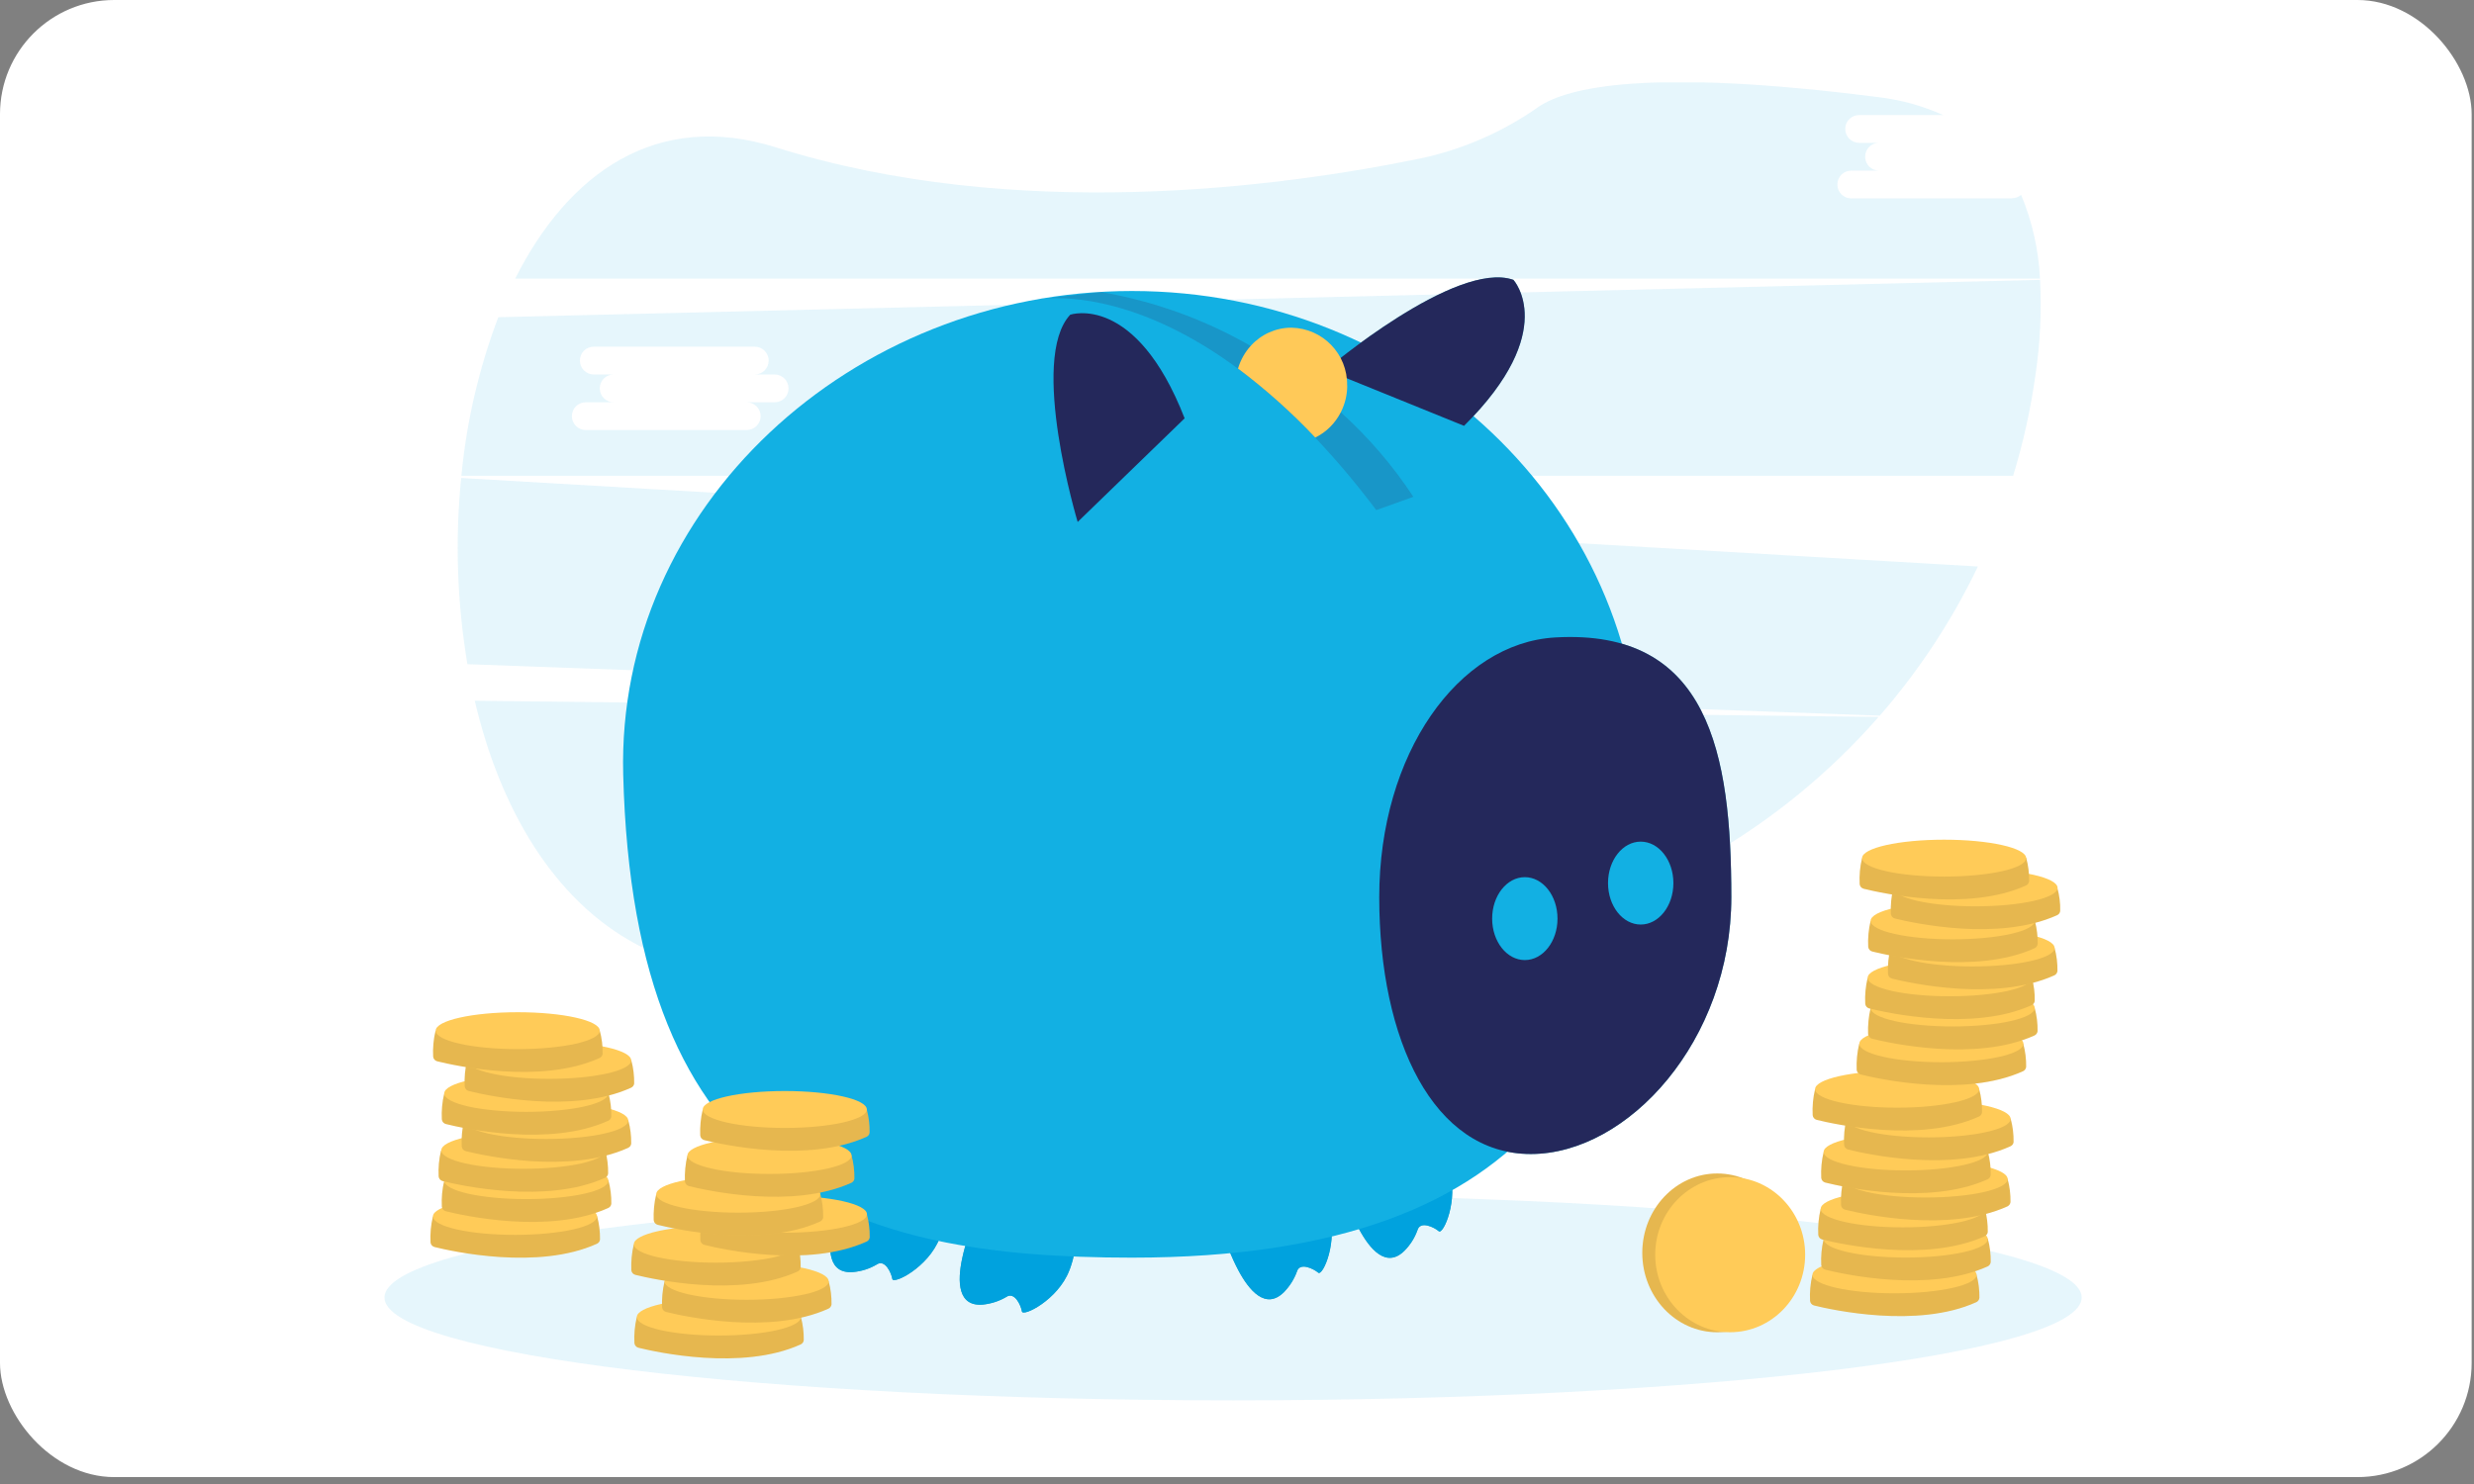 <svg width="325" height="195" viewBox="0 0 325 195" fill="none" xmlns="http://www.w3.org/2000/svg">
<rect x="0" y="0" width="325" height="195" fill="#808080" stroke="none"/>
<rect width="324.691" height="194.093" rx="15" fill="white"/>
<g clip-path="url(#clip0_213_8408)">
<path opacity="0.1" d="M62.367 92.08C65.655 106.102 72.62 118.223 83.639 124.104C106.517 136.315 158.127 130.015 196.632 122.787C216.103 119.151 233.757 109.08 246.787 94.205L62.367 92.08Z" fill="#00A2DE"/>
<path opacity="0.1" d="M264.336 26.072H243.199C242.193 26.072 241.368 25.264 241.368 24.246C241.368 23.229 242.178 22.421 243.199 22.421H246.847C245.841 22.421 245.016 21.613 245.016 20.595C245.016 19.577 245.826 18.769 246.847 18.769H244.235C243.229 18.769 242.404 17.961 242.404 16.944C242.404 15.926 243.214 15.118 244.235 15.118H255.269C252.537 13.891 249.639 13.098 246.667 12.754C216.598 8.908 205.865 11.452 202.067 14.07C197.428 17.333 192.174 19.637 186.605 20.82C168.05 24.635 133.343 29.23 101.893 19.353C86.251 14.445 74.647 22.75 67.682 36.607H267.984C267.803 32.821 266.963 29.095 265.507 25.608C265.176 25.892 264.756 26.042 264.321 26.042L264.336 26.072Z" fill="#00A2DE"/>
<path opacity="0.1" d="M60.58 62.81C59.77 70.965 60.04 79.196 61.406 87.276L246.936 94.04C252.1 88.115 256.439 81.515 259.831 74.437L60.58 62.81ZM133.958 80.258H130.31C131.316 80.258 132.141 81.066 132.141 82.084C132.141 83.086 131.331 83.909 130.31 83.909H109.173C108.167 83.909 107.342 83.101 107.342 82.084C107.342 81.081 108.152 80.258 109.173 80.258H112.836C111.83 80.258 111.005 79.435 111.005 78.433C111.005 77.43 111.815 76.622 112.836 76.607H110.224C109.218 76.562 108.438 75.724 108.468 74.706C108.513 73.764 109.263 73 110.224 72.956H131.361C132.366 73 133.147 73.838 133.117 74.856C133.072 75.799 132.321 76.562 131.361 76.607H133.973C134.979 76.607 135.804 77.43 135.804 78.433C135.804 79.435 134.994 80.243 133.973 80.258H133.958Z" fill="#00A2DE"/>
<path opacity="0.1" d="M268.012 36.772L65.458 41.68C62.921 48.384 61.285 55.402 60.609 62.525H264.454C265.79 58.186 266.766 53.741 267.396 49.237C268.012 45.107 268.207 40.932 267.997 36.772H268.012ZM101.742 52.858H98.094C99.1 52.858 99.925 53.681 99.925 54.684C99.925 55.687 99.115 56.495 98.094 56.51H76.957C75.951 56.51 75.126 55.702 75.126 54.684C75.126 53.666 75.936 52.858 76.957 52.858H80.62C79.614 52.858 78.789 52.05 78.789 51.033C78.789 50.015 79.599 49.207 80.62 49.207H78.008C77.002 49.207 76.177 48.399 76.177 47.381C76.177 46.364 76.987 45.556 78.008 45.556H99.145C100.15 45.556 100.976 46.364 100.976 47.381C100.976 48.399 100.165 49.207 99.145 49.207H101.757C102.762 49.207 103.588 50.015 103.588 51.033C103.588 52.05 102.777 52.858 101.757 52.858H101.742Z" fill="#00A2DE"/>
<path opacity="0.1" d="M161.985 184.007C223.552 184.007 273.463 177.957 273.463 170.494C273.463 163.031 223.552 156.981 161.985 156.981C100.418 156.981 50.508 163.031 50.508 170.494C50.508 177.957 100.418 184.007 161.985 184.007Z" fill="#00A2DE"/>
<path d="M225.59 175.059C231.029 175.059 235.438 170.389 235.438 164.628C235.438 158.868 231.029 154.198 225.59 154.198C220.151 154.198 215.742 158.868 215.742 164.628C215.742 170.389 220.151 175.059 225.59 175.059Z" fill="#FFCB58"/>
<path opacity="0.1" d="M225.59 175.059C231.029 175.059 235.438 170.389 235.438 164.628C235.438 158.868 231.029 154.198 225.59 154.198C220.151 154.198 215.742 158.868 215.742 164.628C215.742 170.389 220.151 175.059 225.59 175.059Z" fill="#040506"/>
<path d="M227.287 175.058C232.726 175.058 237.135 170.496 237.135 164.868C237.135 159.239 232.726 154.677 227.287 154.677C221.848 154.677 217.439 159.239 217.439 164.868C217.439 170.496 221.848 175.058 227.287 175.058Z" fill="#FFCB58"/>
<path d="M188.782 150.607C189.323 151.34 189.773 152.148 190.103 153.001C190.193 153.225 190.283 153.45 190.358 153.704C191.665 157.61 189.593 162.294 189.007 161.785C188.422 161.276 186.56 160.348 186.2 161.665C185.84 162.668 185.269 163.566 184.519 164.329C182.117 166.738 179.925 164.134 178.499 161.441C178.034 160.558 177.613 159.63 177.253 158.702C176.938 157.879 176.758 157.311 176.758 157.311L186.786 148.796C187.581 149.245 188.272 149.873 188.782 150.622V150.607Z" fill="#43AEBC"/>
<path d="M172.959 156.054C173.5 156.787 173.95 157.595 174.28 158.448C174.37 158.673 174.461 158.897 174.536 159.152C175.842 163.057 173.77 167.741 173.17 167.232C172.569 166.724 170.723 165.796 170.362 167.113C170.002 168.1 169.417 169.013 168.681 169.776C166.279 172.186 164.087 169.582 162.661 166.888C162.196 166.005 161.776 165.077 161.415 164.15C161.1 163.327 160.92 162.758 160.92 162.758L170.948 154.243C171.743 154.692 172.434 155.321 172.944 156.084L172.959 156.054Z" fill="#43AEBC"/>
<path d="M141.24 163.581C141.18 164.494 141.015 165.392 140.715 166.26C140.64 166.484 140.565 166.724 140.46 166.963C138.973 170.809 134.365 173.083 134.245 172.32C134.125 171.557 133.284 169.657 132.173 170.435C131.257 170.973 130.237 171.303 129.171 171.422C125.778 171.752 125.763 168.355 126.394 165.377C126.604 164.389 126.874 163.431 127.189 162.474C127.474 161.636 127.7 161.082 127.7 161.082L140.88 160.902C141.21 161.755 141.33 162.668 141.255 163.581H141.24Z" fill="#43AEBC"/>
<path d="M124.217 159.301C124.157 160.214 123.992 161.126 123.691 161.994C123.616 162.219 123.541 162.458 123.436 162.698C121.95 166.544 117.341 168.818 117.221 168.055C117.101 167.292 116.261 165.391 115.15 166.169C114.234 166.708 113.213 167.037 112.147 167.142C108.755 167.471 108.74 164.074 109.37 161.096C109.58 160.109 109.851 159.151 110.166 158.193C110.451 157.355 110.676 156.802 110.676 156.802L123.857 156.622C124.187 157.475 124.322 158.403 124.232 159.316L124.217 159.301Z" fill="#43AEBC"/>
<path opacity="0.2" d="M136.285 39.316C136.451 39.286 136.796 39.241 137.276 39.211L136.195 39.346H136.255L136.285 39.331V39.316Z" fill="#040506"/>
<path d="M174.176 48.594C174.176 48.594 191.259 34.123 198.81 36.772C198.81 36.772 204.935 43.431 192.325 55.956L174.176 48.594Z" fill="#43AEBC"/>
<path d="M227.437 117.895C227.437 136.75 213.866 151.64 201.091 151.64C188.316 151.64 181.186 136.75 181.186 117.895C181.186 99.04 191.559 84.494 204.304 83.761C224.51 82.594 227.437 99.04 227.437 117.895Z" fill="#43AEBC"/>
<path d="M188.782 150.607C189.323 151.34 189.773 152.148 190.103 153.001C190.193 153.225 190.283 153.45 190.358 153.704C191.665 157.61 189.593 162.294 189.007 161.785C188.422 161.276 186.56 160.348 186.2 161.665C185.84 162.668 185.269 163.566 184.519 164.329C182.117 166.738 179.925 164.134 178.499 161.441C178.034 160.558 177.613 159.63 177.253 158.702C176.938 157.879 176.758 157.311 176.758 157.311L186.786 148.796C187.581 149.245 188.272 149.873 188.782 150.622V150.607Z" fill="#00A2DE"/>
<path d="M172.959 156.054C173.5 156.787 173.95 157.595 174.28 158.448C174.37 158.673 174.461 158.897 174.536 159.152C175.842 163.057 173.77 167.741 173.17 167.232C172.569 166.724 170.723 165.796 170.362 167.113C170.002 168.1 169.417 169.013 168.681 169.776C166.279 172.186 164.087 169.582 162.661 166.888C162.196 166.005 161.776 165.077 161.415 164.15C161.1 163.327 160.92 162.758 160.92 162.758L170.948 154.243C171.743 154.692 172.434 155.321 172.944 156.084L172.959 156.054Z" fill="#00A2DE"/>
<path d="M141.24 163.581C141.18 164.494 141.015 165.392 140.715 166.26C140.64 166.484 140.565 166.724 140.46 166.963C138.973 170.809 134.365 173.083 134.245 172.32C134.125 171.557 133.284 169.657 132.173 170.435C131.257 170.973 130.237 171.303 129.171 171.422C125.778 171.752 125.763 168.355 126.394 165.377C126.604 164.389 126.874 163.431 127.189 162.474C127.474 161.636 127.7 161.082 127.7 161.082L140.88 160.902C141.21 161.755 141.33 162.668 141.255 163.581H141.24Z" fill="#00A2DE"/>
<path d="M124.217 159.301C124.157 160.214 123.992 161.126 123.691 161.994C123.616 162.219 123.541 162.458 123.436 162.698C121.95 166.544 117.341 168.818 117.221 168.055C117.101 167.292 116.261 165.391 115.15 166.169C114.234 166.708 113.213 167.037 112.147 167.142C108.755 167.471 108.74 164.074 109.37 161.096C109.58 160.109 109.851 159.151 110.166 158.193C110.451 157.355 110.676 156.802 110.676 156.802L123.857 156.622C124.187 157.475 124.322 158.403 124.232 159.316L124.217 159.301Z" fill="#00A2DE"/>
<path d="M215.533 101.747C215.533 136.824 203.629 165.257 148.701 165.257C111.787 165.257 83.234 156.113 81.868 101.747C80.983 66.686 111.787 38.238 148.701 38.238C185.615 38.238 215.533 66.671 215.533 101.747Z" fill="#12B0E3"/>
<path opacity="0.2" d="M185.674 65.279L180.795 67.03C178.303 63.708 175.631 60.52 172.779 57.513C169.671 54.206 166.264 51.168 162.631 48.444C150.141 39.211 140.474 38.987 137.291 39.226L144.617 38.373C151.552 39.555 158.217 41.965 164.312 45.466C168.576 47.92 172.539 50.838 176.141 54.175C179.774 57.468 182.987 61.194 185.674 65.294V65.279Z" fill="#34315D"/>
<path d="M141.569 68.586C141.569 68.586 135.129 47.187 140.594 41.351C140.594 41.351 149.18 38.433 155.62 54.969L141.569 68.586Z" fill="#24285B"/>
<path d="M174.176 48.594C174.176 48.594 191.259 34.123 198.81 36.772C198.81 36.772 204.935 43.431 192.325 55.956L174.176 48.594Z" fill="#24285B"/>
<path d="M227.437 117.895C227.437 136.75 213.866 151.64 201.091 151.64C188.316 151.64 181.186 136.75 181.186 117.895C181.186 99.04 191.559 84.494 204.304 83.761C224.51 82.594 227.437 99.04 227.437 117.895Z" fill="#24285B"/>
<path d="M200.311 126.155C202.682 126.155 204.604 123.716 204.604 120.708C204.604 117.699 202.682 115.261 200.311 115.261C197.94 115.261 196.018 117.699 196.018 120.708C196.018 123.716 197.94 126.155 200.311 126.155Z" fill="#12B0E3"/>
<path d="M215.534 121.486C217.905 121.486 219.827 119.047 219.827 116.039C219.827 113.031 217.905 110.592 215.534 110.592C213.162 110.592 211.24 113.031 211.24 116.039C211.24 119.047 213.162 121.486 215.534 121.486Z" fill="#12B0E3"/>
<path d="M176.982 50.645C176.982 51.872 176.697 53.069 176.141 54.161C175.406 55.613 174.235 56.78 172.779 57.498C169.671 54.191 166.264 51.153 162.631 48.43C162.961 47.322 163.532 46.29 164.312 45.437C165.678 43.926 167.615 43.058 169.641 43.058C173.77 43.132 177.042 46.529 176.967 50.645H176.982Z" fill="#FFC958"/>
<path d="M57.893 160.408L56.873 159.839C56.602 160.962 56.497 162.114 56.557 163.251C56.587 163.551 56.798 163.79 57.098 163.865C59.455 164.448 70.698 166.933 78.415 163.431C78.64 163.326 78.805 163.117 78.82 162.862C78.835 161.845 78.715 160.827 78.445 159.839C78.159 159.091 57.908 160.408 57.908 160.408H57.893Z" fill="#FFCB58"/>
<path opacity="0.1" d="M57.893 160.408L56.873 159.839C56.602 160.962 56.497 162.114 56.557 163.251C56.587 163.551 56.798 163.79 57.098 163.865C59.455 164.448 70.698 166.933 78.415 163.431C78.64 163.326 78.805 163.117 78.82 162.862C78.835 161.845 78.715 160.827 78.445 159.839C78.159 159.091 57.908 160.408 57.908 160.408H57.893Z" fill="#040506"/>
<path d="M67.651 162.264C73.604 162.264 78.43 161.178 78.43 159.839C78.43 158.5 73.604 157.415 67.651 157.415C61.699 157.415 56.873 158.5 56.873 159.839C56.873 161.178 61.699 162.264 67.651 162.264Z" fill="#FFCB58"/>
<path d="M59.38 155.709L58.359 155.14C58.089 156.262 57.984 157.415 58.044 158.552C58.074 158.851 58.284 159.091 58.584 159.166C60.941 159.749 72.185 162.233 79.901 158.732C80.126 158.627 80.291 158.417 80.306 158.163C80.321 157.145 80.201 156.128 79.931 155.14C79.646 154.392 59.395 155.709 59.395 155.709H59.38Z" fill="#FFCB58"/>
<path opacity="0.1" d="M59.38 155.709L58.359 155.14C58.089 156.262 57.984 157.415 58.044 158.552C58.074 158.851 58.284 159.091 58.584 159.166C60.941 159.749 72.185 162.233 79.901 158.732C80.126 158.627 80.291 158.417 80.306 158.163C80.321 157.145 80.201 156.128 79.931 155.14C79.646 154.392 59.395 155.709 59.395 155.709H59.38Z" fill="#040506"/>
<path d="M69.138 157.564C75.091 157.564 79.916 156.479 79.916 155.14C79.916 153.801 75.091 152.716 69.138 152.716C63.185 152.716 58.359 153.801 58.359 155.14C58.359 156.479 63.185 157.564 69.138 157.564Z" fill="#FFCB58"/>
<path d="M58.975 151.743L57.939 151.174C57.669 152.297 57.564 153.449 57.624 154.586C57.654 154.886 57.864 155.125 58.164 155.2C60.521 155.783 71.765 158.267 79.481 154.766C79.706 154.661 79.871 154.452 79.886 154.197C79.901 153.18 79.781 152.162 79.511 151.174C79.241 150.426 58.975 151.743 58.975 151.743Z" fill="#FFCB58"/>
<path opacity="0.1" d="M58.975 151.743L57.939 151.174C57.669 152.297 57.564 153.449 57.624 154.586C57.654 154.886 57.864 155.125 58.164 155.2C60.521 155.783 71.765 158.267 79.481 154.766C79.706 154.661 79.871 154.452 79.886 154.197C79.901 153.18 79.781 152.162 79.511 151.174C79.241 150.426 58.975 151.743 58.975 151.743Z" fill="#040506"/>
<path d="M68.747 153.584C74.7 153.584 79.526 152.498 79.526 151.16C79.526 149.821 74.7 148.735 68.747 148.735C62.794 148.735 57.969 149.821 57.969 151.16C57.969 152.498 62.794 153.584 68.747 153.584Z" fill="#FFCB58"/>
<path d="M61.991 147.807L60.97 147.239C60.7 148.361 60.595 149.513 60.655 150.651C60.685 150.95 60.895 151.189 61.196 151.264C63.552 151.848 74.796 154.332 82.512 150.83C82.737 150.725 82.903 150.516 82.918 150.262C82.933 149.244 82.812 148.226 82.542 147.239C82.257 146.491 62.006 147.807 62.006 147.807H61.991Z" fill="#FFCB58"/>
<path opacity="0.1" d="M61.991 147.807L60.97 147.239C60.7 148.361 60.595 149.513 60.655 150.651C60.685 150.95 60.895 151.189 61.196 151.264C63.552 151.848 74.796 154.332 82.512 150.83C82.737 150.725 82.903 150.516 82.918 150.262C82.933 149.244 82.812 148.226 82.542 147.239C82.257 146.491 62.006 147.807 62.006 147.807H61.991Z" fill="#040506"/>
<path d="M71.749 149.663C77.702 149.663 82.528 148.578 82.528 147.239C82.528 145.9 77.702 144.814 71.749 144.814C65.796 144.814 60.971 145.9 60.971 147.239C60.971 148.578 65.796 149.663 71.749 149.663Z" fill="#FFCB58"/>
<path d="M59.38 144.246L58.359 143.677C58.089 144.8 57.984 145.952 58.044 147.089C58.074 147.389 58.284 147.628 58.584 147.703C60.941 148.286 72.185 150.771 79.901 147.269C80.126 147.164 80.291 146.955 80.306 146.7C80.321 145.683 80.201 144.665 79.931 143.677C79.646 142.914 59.395 144.246 59.395 144.246H59.38Z" fill="#FFCB58"/>
<path opacity="0.1" d="M59.38 144.246L58.359 143.677C58.089 144.8 57.984 145.952 58.044 147.089C58.074 147.389 58.284 147.628 58.584 147.703C60.941 148.286 72.185 150.771 79.901 147.269C80.126 147.164 80.291 146.955 80.306 146.7C80.321 145.683 80.201 144.665 79.931 143.677C79.646 142.914 59.395 144.246 59.395 144.246H59.38Z" fill="#040506"/>
<path d="M69.138 146.101C75.091 146.101 79.916 145.016 79.916 143.677C79.916 142.338 75.091 141.253 69.138 141.253C63.185 141.253 58.359 142.338 58.359 143.677C58.359 145.016 63.185 146.101 69.138 146.101Z" fill="#FFCB58"/>
<path d="M62.382 139.906L61.361 139.338C61.091 140.46 60.986 141.612 61.046 142.749C61.076 143.049 61.286 143.288 61.586 143.363C63.943 143.947 75.187 146.431 82.903 142.929C83.128 142.824 83.293 142.615 83.308 142.36C83.323 141.343 83.203 140.325 82.933 139.338C82.648 138.574 62.397 139.906 62.397 139.906H62.382Z" fill="#FFCB58"/>
<path opacity="0.1" d="M62.382 139.906L61.361 139.338C61.091 140.46 60.986 141.612 61.046 142.749C61.076 143.049 61.286 143.288 61.586 143.363C63.943 143.947 75.187 146.431 82.903 142.929C83.128 142.824 83.293 142.615 83.308 142.36C83.323 141.343 83.203 140.325 82.933 139.338C82.648 138.574 62.397 139.906 62.397 139.906H62.382Z" fill="#040506"/>
<path d="M72.14 141.762C78.093 141.762 82.918 140.676 82.918 139.337C82.918 137.998 78.093 136.913 72.14 136.913C66.187 136.913 61.361 137.998 61.361 139.337C61.361 140.676 66.187 141.762 72.14 141.762Z" fill="#FFCB58"/>
<path d="M58.239 136.001L57.218 135.432C56.948 136.554 56.843 137.707 56.903 138.844C56.933 139.143 57.143 139.383 57.444 139.458C59.8 140.041 71.044 142.525 78.76 139.024C78.985 138.919 79.15 138.709 79.165 138.455C79.181 137.437 79.061 136.42 78.79 135.432C78.505 134.684 58.254 136.001 58.254 136.001H58.239Z" fill="#FFCB58"/>
<path opacity="0.1" d="M58.239 136.001L57.218 135.432C56.948 136.554 56.843 137.707 56.903 138.844C56.933 139.143 57.143 139.383 57.444 139.458C59.8 140.041 71.044 142.525 78.76 139.024C78.985 138.919 79.15 138.709 79.165 138.455C79.181 137.437 79.061 136.42 78.79 135.432C78.505 134.684 58.254 136.001 58.254 136.001H58.239Z" fill="#040506"/>
<path d="M68.011 137.856C73.964 137.856 78.789 136.771 78.789 135.432C78.789 134.093 73.964 133.008 68.011 133.008C62.058 133.008 57.232 134.093 57.232 135.432C57.232 136.771 62.058 137.856 68.011 137.856Z" fill="#FFCB58"/>
<path d="M239.116 168.085L238.095 167.516C237.825 168.638 237.72 169.776 237.78 170.928C237.81 171.227 238.02 171.467 238.305 171.542C240.662 172.125 251.906 174.609 259.622 171.108C259.847 171.003 259.997 170.793 260.028 170.539C260.043 169.521 259.922 168.504 259.652 167.516C259.367 166.768 239.116 168.085 239.116 168.085Z" fill="#FFCB58"/>
<path opacity="0.1" d="M239.116 168.085L238.095 167.516C237.825 168.638 237.72 169.776 237.78 170.928C237.81 171.227 238.02 171.467 238.305 171.542C240.662 172.125 251.906 174.609 259.622 171.108C259.847 171.003 259.997 170.793 260.028 170.539C260.043 169.521 259.922 168.504 259.652 167.516C259.367 166.768 239.116 168.085 239.116 168.085Z" fill="#040506"/>
<path d="M248.874 169.94C254.827 169.94 259.653 168.855 259.653 167.516C259.653 166.177 254.827 165.092 248.874 165.092C242.921 165.092 238.096 166.177 238.096 167.516C238.096 168.855 242.921 169.94 248.874 169.94Z" fill="#FFCB58"/>
<path d="M240.587 163.387L239.566 162.818C239.296 163.941 239.191 165.093 239.251 166.23C239.281 166.529 239.491 166.769 239.791 166.844C242.148 167.427 253.377 169.911 261.108 166.41C261.333 166.305 261.483 166.095 261.513 165.841C261.528 164.823 261.408 163.791 261.138 162.803C260.853 162.055 240.602 163.372 240.602 163.372L240.587 163.387Z" fill="#FFCB58"/>
<path opacity="0.1" d="M240.587 163.387L239.566 162.818C239.296 163.941 239.191 165.093 239.251 166.23C239.281 166.529 239.491 166.769 239.791 166.844C242.148 167.427 253.377 169.911 261.108 166.41C261.333 166.305 261.483 166.095 261.513 165.841C261.528 164.823 261.408 163.791 261.138 162.803C260.853 162.055 240.602 163.372 240.602 163.372L240.587 163.387Z" fill="#040506"/>
<path d="M250.345 165.242C256.298 165.242 261.123 164.157 261.123 162.818C261.123 161.479 256.298 160.394 250.345 160.394C244.392 160.394 239.566 161.479 239.566 162.818C239.566 164.157 244.392 165.242 250.345 165.242Z" fill="#FFCB58"/>
<path d="M240.196 159.421L239.175 158.852C238.905 159.975 238.8 161.127 238.86 162.264C238.89 162.563 239.1 162.803 239.401 162.878C241.757 163.461 253.001 165.945 260.717 162.444C260.942 162.339 261.108 162.129 261.123 161.875C261.138 160.857 261.017 159.84 260.747 158.852C260.462 158.089 240.211 159.421 240.211 159.421H240.196Z" fill="#FFCB58"/>
<path opacity="0.1" d="M240.196 159.421L239.175 158.852C238.905 159.975 238.8 161.127 238.86 162.264C238.89 162.563 239.1 162.803 239.401 162.878C241.757 163.461 253.001 165.945 260.717 162.444C260.942 162.339 261.108 162.129 261.123 161.875C261.138 160.857 261.017 159.84 260.747 158.852C260.462 158.089 240.211 159.421 240.211 159.421H240.196Z" fill="#040506"/>
<path d="M249.954 161.276C255.907 161.276 260.733 160.191 260.733 158.852C260.733 157.513 255.907 156.428 249.954 156.428C244.001 156.428 239.176 157.513 239.176 158.852C239.176 160.191 244.001 161.276 249.954 161.276Z" fill="#FFCB58"/>
<path d="M243.199 155.5L242.178 154.931C241.908 156.053 241.803 157.206 241.848 158.343C241.878 158.642 242.088 158.882 242.388 158.957C244.745 159.54 255.974 162.024 263.705 158.523C263.93 158.418 264.08 158.208 264.11 157.954C264.125 156.936 264.005 155.919 263.735 154.931C263.45 154.183 243.199 155.5 243.199 155.5Z" fill="#FFCB58"/>
<path opacity="0.1" d="M243.199 155.5L242.178 154.931C241.908 156.053 241.803 157.206 241.848 158.343C241.878 158.642 242.088 158.882 242.388 158.957C244.745 159.54 255.974 162.024 263.705 158.523C263.93 158.418 264.08 158.208 264.11 157.954C264.125 156.936 264.005 155.919 263.735 154.931C263.45 154.183 243.199 155.5 243.199 155.5Z" fill="#040506"/>
<path d="M252.956 157.355C258.909 157.355 263.735 156.27 263.735 154.931C263.735 153.592 258.909 152.507 252.956 152.507C247.003 152.507 242.178 153.592 242.178 154.931C242.178 156.27 247.003 157.355 252.956 157.355Z" fill="#FFCB58"/>
<path d="M240.587 151.938L239.566 151.37C239.296 152.492 239.191 153.644 239.251 154.782C239.281 155.081 239.491 155.32 239.791 155.395C242.148 155.979 253.377 158.463 261.108 154.961C261.333 154.857 261.483 154.647 261.513 154.393C261.528 153.375 261.408 152.357 261.138 151.37C260.853 150.607 240.602 151.938 240.602 151.938H240.587Z" fill="#FFCB58"/>
<path opacity="0.1" d="M240.587 151.938L239.566 151.37C239.296 152.492 239.191 153.644 239.251 154.782C239.281 155.081 239.491 155.32 239.791 155.395C242.148 155.979 253.377 158.463 261.108 154.961C261.333 154.857 261.483 154.647 261.513 154.393C261.528 153.375 261.408 152.357 261.138 151.37C260.853 150.607 240.602 151.938 240.602 151.938H240.587Z" fill="#040506"/>
<path d="M250.345 153.794C256.298 153.794 261.123 152.708 261.123 151.37C261.123 150.031 256.298 148.945 250.345 148.945C244.392 148.945 239.566 150.031 239.566 151.37C239.566 152.708 244.392 153.794 250.345 153.794Z" fill="#FFCB58"/>
<path d="M243.589 147.599L242.568 147.03C242.298 148.152 242.193 149.305 242.253 150.442C242.283 150.741 242.493 150.981 242.793 151.055C245.15 151.639 256.379 154.123 264.11 150.621C264.335 150.517 264.5 150.307 264.515 150.053C264.53 149.035 264.41 148.018 264.14 147.03C263.84 146.267 243.589 147.599 243.589 147.599Z" fill="#FFCB58"/>
<path opacity="0.1" d="M243.589 147.599L242.568 147.03C242.298 148.152 242.193 149.305 242.253 150.442C242.283 150.741 242.493 150.981 242.793 151.055C245.15 151.639 256.379 154.123 264.11 150.621C264.335 150.517 264.5 150.307 264.515 150.053C264.53 149.035 264.41 148.018 264.14 147.03C263.84 146.267 243.589 147.599 243.589 147.599Z" fill="#040506"/>
<path d="M253.347 149.454C259.3 149.454 264.125 148.369 264.125 147.03C264.125 145.691 259.3 144.605 253.347 144.605C247.394 144.605 242.568 145.691 242.568 147.03C242.568 148.369 247.394 149.454 253.347 149.454Z" fill="#FFCB58"/>
<path d="M239.462 143.693L238.441 143.125C238.171 144.247 238.066 145.399 238.126 146.537C238.156 146.836 238.366 147.075 238.651 147.15C241.008 147.734 252.252 150.218 259.968 146.716C260.193 146.611 260.358 146.402 260.373 146.148C260.388 145.13 260.268 144.112 259.998 143.125C259.713 142.362 239.462 143.693 239.462 143.693Z" fill="#FFCB58"/>
<path opacity="0.1" d="M239.462 143.693L238.441 143.125C238.171 144.247 238.066 145.399 238.126 146.537C238.156 146.836 238.366 147.075 238.651 147.15C241.008 147.734 252.252 150.218 259.968 146.716C260.193 146.611 260.358 146.402 260.373 146.148C260.388 145.13 260.268 144.112 259.998 143.125C259.713 142.362 239.462 143.693 239.462 143.693Z" fill="#040506"/>
<path d="M249.22 145.549C255.173 145.549 259.998 144.463 259.998 143.124C259.998 141.786 255.173 140.7 249.22 140.7C243.267 140.7 238.441 141.786 238.441 143.124C238.441 144.463 243.267 145.549 249.22 145.549Z" fill="#FFCB58"/>
<path d="M245.256 137.736L244.235 137.167C243.965 138.29 243.86 139.442 243.905 140.579C243.935 140.879 244.145 141.118 244.445 141.193C246.802 141.777 258.031 144.261 265.762 140.759C265.987 140.654 266.137 140.445 266.167 140.19C266.182 139.173 266.062 138.155 265.792 137.167C265.522 136.419 245.256 137.736 245.256 137.736Z" fill="#FFCB58"/>
<path opacity="0.1" d="M245.256 137.736L244.235 137.167C243.965 138.29 243.86 139.442 243.905 140.579C243.935 140.879 244.145 141.118 244.445 141.193C246.802 141.777 258.031 144.261 265.762 140.759C265.987 140.654 266.137 140.445 266.167 140.19C266.182 139.173 266.062 138.155 265.792 137.167C265.522 136.419 245.256 137.736 245.256 137.736Z" fill="#040506"/>
<path d="M255.028 139.577C260.981 139.577 265.807 138.492 265.807 137.153C265.807 135.814 260.981 134.729 255.028 134.729C249.076 134.729 244.25 135.814 244.25 137.153C244.25 138.492 249.076 139.577 255.028 139.577Z" fill="#FFCB58"/>
<path d="M246.758 133.038L245.737 132.469C245.467 133.592 245.362 134.744 245.407 135.881C245.437 136.181 245.647 136.42 245.947 136.495C248.304 137.078 259.533 139.563 267.264 136.061C267.489 135.956 267.639 135.747 267.669 135.492C267.684 134.475 267.564 133.457 267.294 132.469C267.009 131.706 246.758 133.038 246.758 133.038Z" fill="#FFCB58"/>
<path opacity="0.1" d="M246.758 133.038L245.737 132.469C245.467 133.592 245.362 134.744 245.407 135.881C245.437 136.181 245.647 136.42 245.947 136.495C248.304 137.078 259.533 139.563 267.264 136.061C267.489 135.956 267.639 135.747 267.669 135.492C267.684 134.475 267.564 133.457 267.294 132.469C267.009 131.706 246.758 133.038 246.758 133.038Z" fill="#040506"/>
<path d="M256.515 134.879C262.468 134.879 267.293 133.793 267.293 132.455C267.293 131.116 262.468 130.03 256.515 130.03C250.562 130.03 245.736 131.116 245.736 132.455C245.736 133.793 250.562 134.879 256.515 134.879Z" fill="#FFCB58"/>
<path d="M246.366 129.057L245.345 128.489C245.075 129.611 244.97 130.763 245.03 131.901C245.06 132.2 245.27 132.439 245.57 132.514C247.927 133.098 259.156 135.582 266.887 132.08C267.112 131.976 267.277 131.766 267.293 131.512C267.323 130.494 267.187 129.476 266.917 128.489C266.632 127.741 246.381 129.057 246.381 129.057H246.366Z" fill="#FFCB58"/>
<path opacity="0.1" d="M246.366 129.057L245.345 128.489C245.075 129.611 244.97 130.763 245.03 131.901C245.06 132.2 245.27 132.439 245.57 132.514C247.927 133.098 259.156 135.582 266.887 132.08C267.112 131.976 267.277 131.766 267.293 131.512C267.323 130.494 267.187 129.476 266.917 128.489C266.632 127.741 246.381 129.057 246.381 129.057H246.366Z" fill="#040506"/>
<path d="M256.124 130.913C262.077 130.913 266.903 129.828 266.903 128.489C266.903 127.15 262.077 126.064 256.124 126.064C250.171 126.064 245.346 127.15 245.346 128.489C245.346 129.828 250.171 130.913 256.124 130.913Z" fill="#FFCB58"/>
<path d="M249.369 125.137L248.348 124.568C248.078 125.69 247.973 126.843 248.018 127.98C248.048 128.279 248.258 128.519 248.558 128.593C250.915 129.177 262.144 131.661 269.875 128.16C270.1 128.055 270.25 127.845 270.28 127.591C270.295 126.573 270.175 125.556 269.905 124.568C269.62 123.805 249.369 125.137 249.369 125.137Z" fill="#FFCB58"/>
<path opacity="0.1" d="M249.369 125.137L248.348 124.568C248.078 125.69 247.973 126.843 248.018 127.98C248.048 128.279 248.258 128.519 248.558 128.593C250.915 129.177 262.144 131.661 269.875 128.16C270.1 128.055 270.25 127.845 270.28 127.591C270.295 126.573 270.175 125.556 269.905 124.568C269.62 123.805 249.369 125.137 249.369 125.137Z" fill="#040506"/>
<path d="M259.126 126.992C265.079 126.992 269.905 125.907 269.905 124.568C269.905 123.229 265.079 122.144 259.126 122.144C253.173 122.144 248.348 123.229 248.348 124.568C248.348 125.907 253.173 126.992 259.126 126.992Z" fill="#FFCB58"/>
<path d="M246.757 121.575L245.736 121.006C245.466 122.129 245.361 123.266 245.421 124.418C245.451 124.718 245.661 124.957 245.961 125.032C248.318 125.615 259.562 128.1 267.278 124.598C267.503 124.493 267.653 124.284 267.683 124.029C267.698 123.012 267.578 121.994 267.308 121.006C267.023 120.258 246.772 121.575 246.772 121.575H246.757Z" fill="#FFCB58"/>
<path opacity="0.1" d="M246.757 121.575L245.736 121.006C245.466 122.129 245.361 123.266 245.421 124.418C245.451 124.718 245.661 124.957 245.961 125.032C248.318 125.615 259.562 128.1 267.278 124.598C267.503 124.493 267.653 124.284 267.683 124.029C267.698 123.012 267.578 121.994 267.308 121.006C267.023 120.258 246.772 121.575 246.772 121.575H246.757Z" fill="#040506"/>
<path d="M256.515 123.431C262.468 123.431 267.293 122.345 267.293 121.006C267.293 119.667 262.468 118.582 256.515 118.582C250.562 118.582 245.736 119.667 245.736 121.006C245.736 122.345 250.562 123.431 256.515 123.431Z" fill="#FFCB58"/>
<path d="M249.744 117.235L248.723 116.667C248.453 117.789 248.348 118.941 248.393 120.079C248.423 120.378 248.633 120.617 248.918 120.692C251.275 121.276 262.504 123.76 270.235 120.258C270.46 120.153 270.625 119.944 270.64 119.69C270.67 118.672 270.535 117.654 270.265 116.667C269.995 115.904 249.729 117.235 249.729 117.235H249.744Z" fill="#FFCB58"/>
<path opacity="0.1" d="M249.744 117.235L248.723 116.667C248.453 117.789 248.348 118.941 248.393 120.079C248.423 120.378 248.633 120.617 248.918 120.692C251.275 121.276 262.504 123.76 270.235 120.258C270.46 120.153 270.625 119.944 270.64 119.69C270.67 118.672 270.535 117.654 270.265 116.667C269.995 115.904 249.729 117.235 249.729 117.235H249.744Z" fill="#040506"/>
<path d="M259.517 119.091C265.469 119.091 270.295 118.005 270.295 116.666C270.295 115.328 265.469 114.242 259.517 114.242C253.564 114.242 248.738 115.328 248.738 116.666C248.738 118.005 253.564 119.091 259.517 119.091Z" fill="#FFCB58"/>
<path d="M245.632 113.33L244.611 112.761C244.341 113.884 244.236 115.021 244.296 116.173C244.326 116.473 244.536 116.712 244.836 116.787C247.193 117.37 258.437 119.855 266.153 116.353C266.378 116.248 266.528 116.039 266.558 115.784C266.573 114.767 266.453 113.749 266.183 112.761C265.898 111.998 245.647 113.33 245.647 113.33H245.632Z" fill="#FFCB58"/>
<path opacity="0.1" d="M245.632 113.33L244.611 112.761C244.341 113.884 244.236 115.021 244.296 116.173C244.326 116.473 244.536 116.712 244.836 116.787C247.193 117.37 258.437 119.855 266.153 116.353C266.378 116.248 266.528 116.039 266.558 115.784C266.573 114.767 266.453 113.749 266.183 112.761C265.898 111.998 245.647 113.33 245.647 113.33H245.632Z" fill="#040506"/>
<path d="M255.39 115.185C261.343 115.185 266.168 114.1 266.168 112.761C266.168 111.422 261.343 110.337 255.39 110.337C249.437 110.337 244.611 111.422 244.611 112.761C244.611 114.1 249.437 115.185 255.39 115.185Z" fill="#FFCB58"/>
<path d="M84.675 173.637L83.654 173.068C83.384 174.19 83.279 175.342 83.339 176.48C83.369 176.779 83.579 177.019 83.864 177.093C86.221 177.677 97.465 180.161 105.181 176.659C105.406 176.555 105.571 176.345 105.586 176.091C105.601 175.073 105.481 174.056 105.211 173.068C104.926 172.32 84.675 173.637 84.675 173.637Z" fill="#FFCB58"/>
<path opacity="0.1" d="M84.675 173.637L83.654 173.068C83.384 174.19 83.279 175.342 83.339 176.48C83.369 176.779 83.579 177.019 83.864 177.093C86.221 177.677 97.465 180.161 105.181 176.659C105.406 176.555 105.571 176.345 105.586 176.091C105.601 175.073 105.481 174.056 105.211 173.068C104.926 172.32 84.675 173.637 84.675 173.637Z" fill="#040506"/>
<path d="M94.433 175.492C100.386 175.492 105.211 174.407 105.211 173.068C105.211 171.729 100.386 170.644 94.433 170.644C88.48 170.644 83.654 171.729 83.654 173.068C83.654 174.407 88.48 175.492 94.433 175.492Z" fill="#FFCB58"/>
<path d="M88.324 168.937L87.303 168.369C87.033 169.491 86.928 170.643 86.973 171.781C87.003 172.08 87.213 172.319 87.513 172.394C89.87 172.978 101.114 175.462 108.83 171.96C109.055 171.855 109.205 171.646 109.235 171.391C109.25 170.374 109.13 169.356 108.86 168.369C108.575 167.62 88.324 168.937 88.324 168.937Z" fill="#FFCB58"/>
<path opacity="0.1" d="M88.324 168.937L87.303 168.369C87.033 169.491 86.928 170.643 86.973 171.781C87.003 172.08 87.213 172.319 87.513 172.394C89.87 172.978 101.114 175.462 108.83 171.96C109.055 171.855 109.205 171.646 109.235 171.391C109.25 170.374 109.13 169.356 108.86 168.369C108.575 167.62 88.324 168.937 88.324 168.937Z" fill="#040506"/>
<path d="M98.081 170.793C104.034 170.793 108.86 169.707 108.86 168.369C108.86 167.03 104.034 165.944 98.081 165.944C92.128 165.944 87.303 167.03 87.303 168.369C87.303 169.707 92.128 170.793 98.081 170.793Z" fill="#FFCB58"/>
<path d="M84.285 164.059L83.264 163.491C82.994 164.613 82.889 165.765 82.934 166.903C82.964 167.202 83.174 167.441 83.459 167.516C85.816 168.1 97.06 170.584 104.776 167.082C105.001 166.977 105.166 166.768 105.181 166.514C105.196 165.496 105.076 164.478 104.806 163.491C104.521 162.743 84.27 164.059 84.27 164.059H84.285Z" fill="#FFCB58"/>
<path opacity="0.1" d="M84.285 164.059L83.264 163.491C82.994 164.613 82.889 165.765 82.934 166.903C82.964 167.202 83.174 167.441 83.459 167.516C85.816 168.1 97.06 170.584 104.776 167.082C105.001 166.977 105.166 166.768 105.181 166.514C105.196 165.496 105.076 164.478 104.806 163.491C104.521 162.743 84.27 164.059 84.27 164.059H84.285Z" fill="#040506"/>
<path d="M94.042 165.915C99.995 165.915 104.821 164.83 104.821 163.491C104.821 162.152 99.995 161.066 94.042 161.066C88.089 161.066 83.264 162.152 83.264 163.491C83.264 164.83 88.089 165.915 94.042 165.915Z" fill="#FFCB58"/>
<path d="M93.351 160.123L92.331 159.554C92.06 160.677 91.955 161.829 92 162.966C92.03 163.266 92.24 163.505 92.526 163.58C94.883 164.163 106.126 166.648 113.842 163.146C114.068 163.041 114.233 162.832 114.248 162.577C114.263 161.56 114.143 160.542 113.872 159.554C113.587 158.791 93.336 160.123 93.336 160.123H93.351Z" fill="#FFCB58"/>
<path opacity="0.1" d="M93.351 160.123L92.331 159.554C92.06 160.677 91.955 161.829 92 162.966C92.03 163.266 92.24 163.505 92.526 163.58C94.883 164.163 106.126 166.648 113.842 163.146C114.068 163.041 114.233 162.832 114.248 162.577C114.263 161.56 114.143 160.542 113.872 159.554C113.587 158.791 93.336 160.123 93.336 160.123H93.351Z" fill="#040506"/>
<path d="M103.11 161.979C109.063 161.979 113.889 160.894 113.889 159.555C113.889 158.216 109.063 157.131 103.11 157.131C97.158 157.131 92.332 158.216 92.332 159.555C92.332 160.894 97.158 161.979 103.11 161.979Z" fill="#FFCB58"/>
<path d="M87.226 157.489L86.206 156.921C85.935 158.043 85.83 159.195 85.875 160.333C85.905 160.632 86.115 160.871 86.416 160.946C88.773 161.53 100.001 164.014 107.732 160.512C107.958 160.407 108.123 160.198 108.138 159.943C108.153 158.926 108.033 157.908 107.762 156.921C107.477 156.157 87.226 157.489 87.226 157.489Z" fill="#FFCB58"/>
<path opacity="0.1" d="M87.226 157.489L86.206 156.921C85.935 158.043 85.83 159.195 85.875 160.333C85.905 160.632 86.115 160.871 86.416 160.946C88.773 161.53 100.001 164.014 107.732 160.512C107.958 160.407 108.123 160.198 108.138 159.943C108.153 158.926 108.033 157.908 107.762 156.921C107.477 156.157 87.226 157.489 87.226 157.489Z" fill="#040506"/>
<path d="M96.986 159.346C102.938 159.346 107.764 158.26 107.764 156.921C107.764 155.582 102.938 154.497 96.986 154.497C91.033 154.497 86.207 155.582 86.207 156.921C86.207 158.26 91.033 159.346 96.986 159.346Z" fill="#FFCB58"/>
<path d="M91.326 152.401L90.305 151.833C90.035 152.955 89.93 154.107 89.975 155.245C90.005 155.544 90.215 155.783 90.515 155.858C92.872 156.442 104.101 158.926 111.832 155.424C112.057 155.319 112.222 155.11 112.237 154.856C112.252 153.838 112.132 152.82 111.862 151.833C111.577 151.07 91.311 152.401 91.311 152.401H91.326Z" fill="#FFCB58"/>
<path opacity="0.1" d="M91.326 152.401L90.305 151.833C90.035 152.955 89.93 154.107 89.975 155.245C90.005 155.544 90.215 155.783 90.515 155.858C92.872 156.442 104.101 158.926 111.832 155.424C112.057 155.319 112.222 155.11 112.237 154.856C112.252 153.838 112.132 152.82 111.862 151.833C111.577 151.07 91.311 152.401 91.311 152.401H91.326Z" fill="#040506"/>
<path d="M101.083 154.258C107.036 154.258 111.862 153.172 111.862 151.833C111.862 150.495 107.036 149.409 101.083 149.409C95.13 149.409 90.305 150.495 90.305 151.833C90.305 153.172 95.13 154.258 101.083 154.258Z" fill="#FFCB58"/>
<path d="M93.338 146.356L92.317 145.788C92.047 146.91 91.942 148.062 91.987 149.2C92.017 149.499 92.227 149.738 92.512 149.813C94.869 150.397 106.113 152.881 113.829 149.379C114.054 149.274 114.219 149.065 114.234 148.811C114.249 147.793 114.129 146.775 113.859 145.788C113.574 145.025 93.323 146.356 93.323 146.356H93.338Z" fill="#FFCB58"/>
<path opacity="0.1" d="M93.338 146.356L92.317 145.788C92.047 146.91 91.942 148.062 91.987 149.2C92.017 149.499 92.227 149.738 92.512 149.813C94.869 150.397 106.113 152.881 113.829 149.379C114.054 149.274 114.219 149.065 114.234 148.811C114.249 147.793 114.129 146.775 113.859 145.788C113.574 145.025 93.323 146.356 93.323 146.356H93.338Z" fill="#040506"/>
<path d="M103.095 148.212C109.048 148.212 113.873 147.126 113.873 145.788C113.873 144.449 109.048 143.363 103.095 143.363C97.142 143.363 92.316 144.449 92.316 145.788C92.316 147.126 97.142 148.212 103.095 148.212Z" fill="#FFCB58"/>
</g>
<defs>
<clipPath id="clip0_213_8408">
<rect width="222.955" height="173.169" fill="white" transform="translate(50.508 10.823)"/>
</clipPath>
</defs>
</svg>

